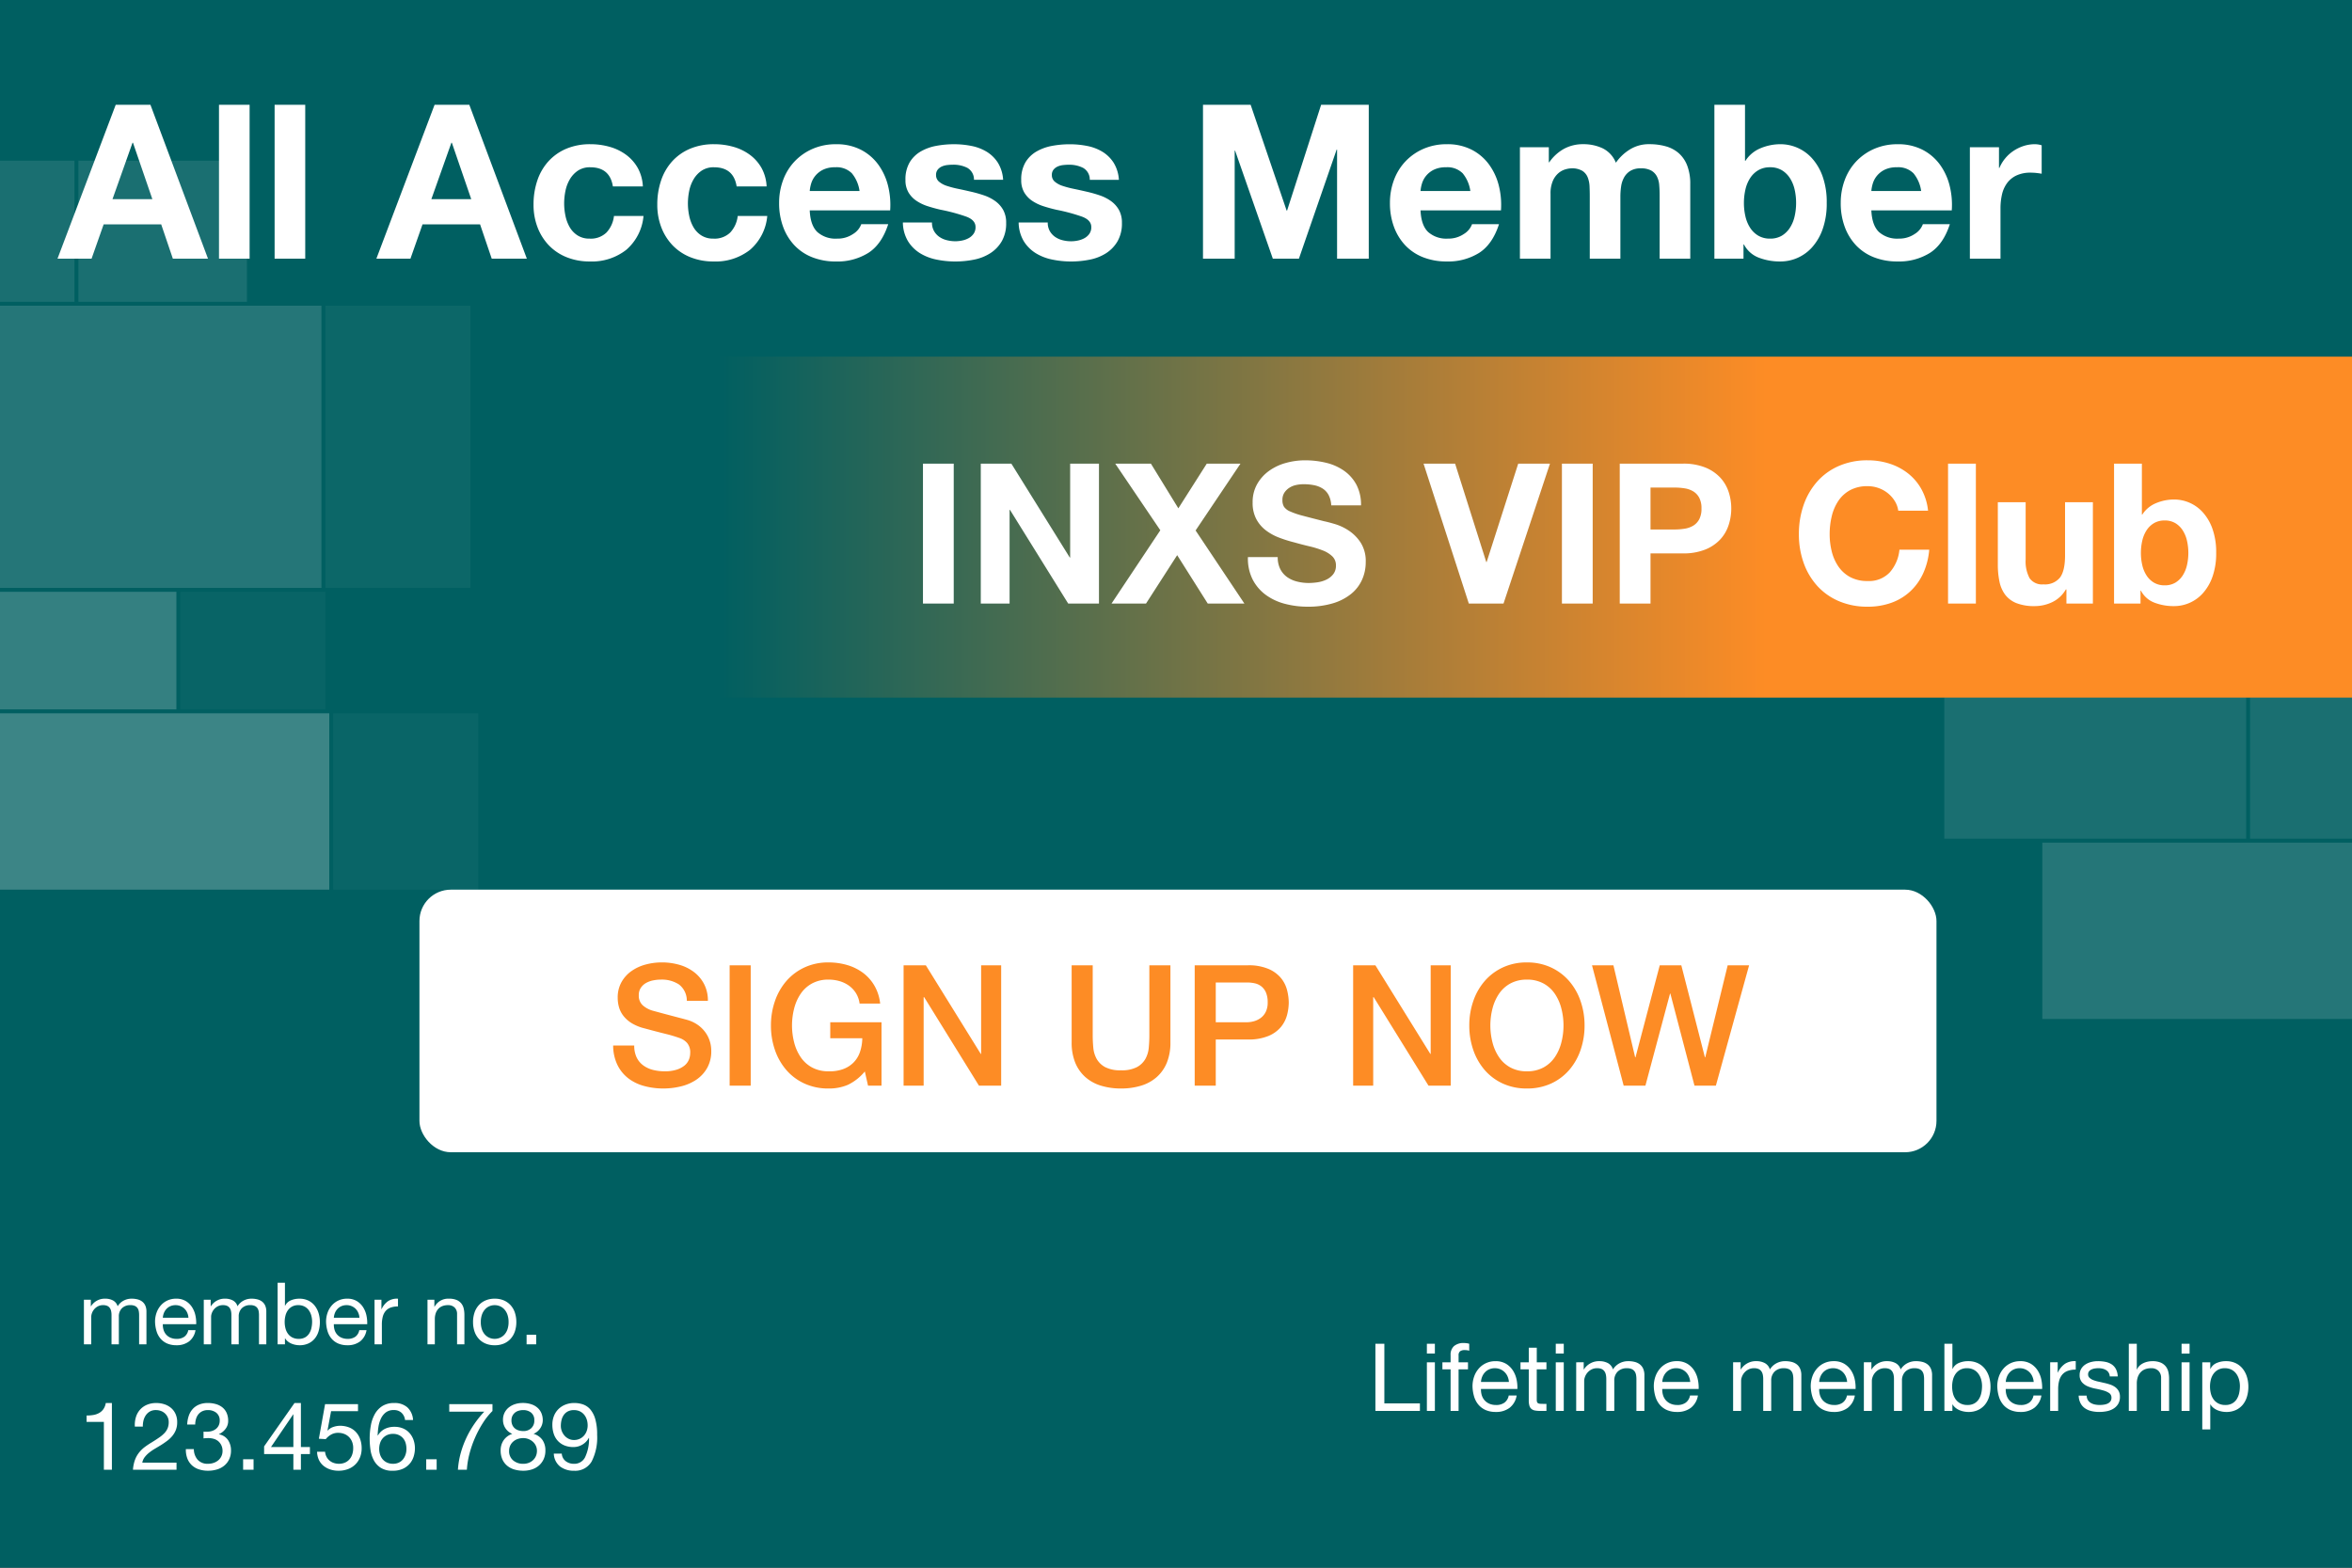 <svg xmlns="http://www.w3.org/2000/svg" xmlns:xlink="http://www.w3.org/1999/xlink" width="600" height="400" viewBox="0 0 600 400"><rect x="0" y="0" width="600" height="400" fill="#333333" stroke="none"/><defs><linearGradient id="a" x1="0.598" y1="0.5" x2="0.088" y2="0.5" gradientUnits="objectBoundingBox"><stop offset="0" stop-color="#fd8c25"></stop><stop offset="1" stop-color="#005f61"></stop></linearGradient><clipPath id="c"><rect width="600" height="400"></rect></clipPath></defs><g id="b" clip-path="url(#c)"><rect width="600" height="400" fill="#005f61"></rect><path d="M13.695-15.18,18.81-29.59h.11l4.95,14.41Zm.825-24.09L-.33,0H8.36l3.08-8.745H26.125L29.095,0H38.06L23.375-39.27Zm26.345,0V0h7.81V-39.27Zm14.19,0V0h7.81V-39.27ZM95.04-15.18l5.115-14.41h.11l4.95,14.41Zm.825-24.09L81.015,0h8.69l3.08-8.745H107.47L110.44,0H119.4L104.72-39.27ZM141.35-18.425h7.645a10.7,10.7,0,0,0-1.32-4.757,10.745,10.745,0,0,0-3-3.355,12.992,12.992,0,0,0-4.18-2.008,17.827,17.827,0,0,0-4.868-.66,15.509,15.509,0,0,0-6.16,1.155,12.964,12.964,0,0,0-4.565,3.217,13.8,13.8,0,0,0-2.833,4.9,18.943,18.943,0,0,0-.963,6.133,15.925,15.925,0,0,0,1.045,5.857,13.651,13.651,0,0,0,2.915,4.593,12.988,12.988,0,0,0,4.537,3A15.563,15.563,0,0,0,135.465.715a14.2,14.2,0,0,0,9.295-2.97,12.885,12.885,0,0,0,4.4-8.635h-7.535a7.415,7.415,0,0,1-1.9,4.208,5.722,5.722,0,0,1-4.317,1.567,5.517,5.517,0,0,1-3.08-.825,6.162,6.162,0,0,1-2.008-2.117,9.7,9.7,0,0,1-1.072-2.887,15.447,15.447,0,0,1-.33-3.135,16.11,16.11,0,0,1,.33-3.217,9.5,9.5,0,0,1,1.128-2.97,6.775,6.775,0,0,1,2.063-2.2,5.485,5.485,0,0,1,3.135-.853Q140.58-23.32,141.35-18.425Zm31.57,0h7.645a10.7,10.7,0,0,0-1.32-4.757,10.745,10.745,0,0,0-3-3.355,12.992,12.992,0,0,0-4.18-2.008,17.828,17.828,0,0,0-4.868-.66,15.51,15.51,0,0,0-6.16,1.155,12.964,12.964,0,0,0-4.565,3.217,13.8,13.8,0,0,0-2.832,4.9,18.943,18.943,0,0,0-.963,6.133,15.925,15.925,0,0,0,1.045,5.857,13.651,13.651,0,0,0,2.915,4.593,12.988,12.988,0,0,0,4.537,3A15.563,15.563,0,0,0,167.035.715a14.2,14.2,0,0,0,9.295-2.97,12.885,12.885,0,0,0,4.4-8.635h-7.535a7.415,7.415,0,0,1-1.9,4.208,5.722,5.722,0,0,1-4.318,1.567,5.517,5.517,0,0,1-3.08-.825,6.162,6.162,0,0,1-2.007-2.117,9.7,9.7,0,0,1-1.073-2.887,15.447,15.447,0,0,1-.33-3.135,16.11,16.11,0,0,1,.33-3.217,9.5,9.5,0,0,1,1.128-2.97,6.775,6.775,0,0,1,2.063-2.2,5.485,5.485,0,0,1,3.135-.853Q172.15-23.32,172.92-18.425Zm31.35,1.155H191.565a8.965,8.965,0,0,1,.357-1.87,5.742,5.742,0,0,1,1.045-1.98,5.916,5.916,0,0,1,1.98-1.567,6.794,6.794,0,0,1,3.107-.632,5.485,5.485,0,0,1,4.262,1.54A9.027,9.027,0,0,1,204.27-17.27Zm-12.705,4.95H212.08a20.074,20.074,0,0,0-.55-6.325,15.481,15.481,0,0,0-2.5-5.39A12.623,12.623,0,0,0,204.6-27.8a13.521,13.521,0,0,0-6.325-1.4,14.727,14.727,0,0,0-5.913,1.155,13.979,13.979,0,0,0-4.592,3.163,13.939,13.939,0,0,0-2.97,4.757,16.584,16.584,0,0,0-1.045,5.94,17.313,17.313,0,0,0,1.018,6.05,13.739,13.739,0,0,0,2.887,4.73,12.579,12.579,0,0,0,4.565,3.052,16.241,16.241,0,0,0,6.05,1.073,14.894,14.894,0,0,0,8.25-2.2q3.41-2.2,5.06-7.315H204.71a4.905,4.905,0,0,1-2.09,2.5,6.963,6.963,0,0,1-4.07,1.182,6.982,6.982,0,0,1-5.06-1.7Q191.73-8.525,191.565-12.32ZM222.75-9.24h-7.425a9.561,9.561,0,0,0,1.292,4.757,9.437,9.437,0,0,0,3.025,3.053A12.775,12.775,0,0,0,223.85.22a23.563,23.563,0,0,0,4.84.5,24.2,24.2,0,0,0,4.757-.468A12.061,12.061,0,0,0,237.6-1.375a9.022,9.022,0,0,0,2.943-3.052,9.067,9.067,0,0,0,1.128-4.7,6.618,6.618,0,0,0-.77-3.328,7.048,7.048,0,0,0-2.035-2.255,10.946,10.946,0,0,0-2.887-1.457,32.992,32.992,0,0,0-3.327-.935Q231-17.49,229.4-17.82a25.1,25.1,0,0,1-2.833-.743,5.936,5.936,0,0,1-2.007-1.073,2.142,2.142,0,0,1-.77-1.7,2.107,2.107,0,0,1,.44-1.4,2.888,2.888,0,0,1,1.072-.8,4.774,4.774,0,0,1,1.4-.358,13.482,13.482,0,0,1,1.43-.082,7.794,7.794,0,0,1,3.63.8,3.417,3.417,0,0,1,1.705,3.052H240.9a9.33,9.33,0,0,0-1.348-4.372,8.9,8.9,0,0,0-2.832-2.778,11.857,11.857,0,0,0-3.878-1.485,22.528,22.528,0,0,0-4.482-.44,24.422,24.422,0,0,0-4.51.413,12.418,12.418,0,0,0-3.96,1.43,7.906,7.906,0,0,0-2.833,2.778,8.555,8.555,0,0,0-1.072,4.51,6.078,6.078,0,0,0,.77,3.163,6.686,6.686,0,0,0,2.035,2.145,11.371,11.371,0,0,0,2.887,1.375q1.622.523,3.327.908a46.679,46.679,0,0,1,6.518,1.76q2.338.88,2.338,2.64a2.89,2.89,0,0,1-.5,1.733,3.751,3.751,0,0,1-1.237,1.1,5.894,5.894,0,0,1-1.65.605,8.354,8.354,0,0,1-1.732.193,8.933,8.933,0,0,1-2.227-.275,5.777,5.777,0,0,1-1.9-.852,4.565,4.565,0,0,1-1.348-1.485A4.283,4.283,0,0,1,222.75-9.24Zm29.535,0H244.86a9.561,9.561,0,0,0,1.292,4.757,9.437,9.437,0,0,0,3.025,3.053A12.775,12.775,0,0,0,253.385.22a23.563,23.563,0,0,0,4.84.5,24.2,24.2,0,0,0,4.758-.468,12.062,12.062,0,0,0,4.152-1.622,9.023,9.023,0,0,0,2.943-3.052,9.067,9.067,0,0,0,1.127-4.7,6.618,6.618,0,0,0-.77-3.328,7.048,7.048,0,0,0-2.035-2.255,10.946,10.946,0,0,0-2.887-1.457,32.991,32.991,0,0,0-3.328-.935q-1.65-.385-3.245-.715a25.1,25.1,0,0,1-2.832-.743,5.936,5.936,0,0,1-2.008-1.073,2.142,2.142,0,0,1-.77-1.7,2.107,2.107,0,0,1,.44-1.4,2.888,2.888,0,0,1,1.072-.8,4.774,4.774,0,0,1,1.4-.358,13.482,13.482,0,0,1,1.43-.082,7.794,7.794,0,0,1,3.63.8,3.417,3.417,0,0,1,1.705,3.052h7.425a9.329,9.329,0,0,0-1.348-4.372,8.9,8.9,0,0,0-2.832-2.778,11.857,11.857,0,0,0-3.878-1.485,22.528,22.528,0,0,0-4.483-.44,24.422,24.422,0,0,0-4.51.413,12.418,12.418,0,0,0-3.96,1.43,7.906,7.906,0,0,0-2.833,2.778,8.555,8.555,0,0,0-1.072,4.51,6.078,6.078,0,0,0,.77,3.163,6.686,6.686,0,0,0,2.035,2.145,11.371,11.371,0,0,0,2.887,1.375q1.622.523,3.327.908a46.678,46.678,0,0,1,6.518,1.76q2.337.88,2.337,2.64a2.89,2.89,0,0,1-.495,1.733,3.751,3.751,0,0,1-1.237,1.1,5.894,5.894,0,0,1-1.65.605,8.354,8.354,0,0,1-1.733.193,8.933,8.933,0,0,1-2.228-.275,5.777,5.777,0,0,1-1.9-.852,4.565,4.565,0,0,1-1.348-1.485A4.283,4.283,0,0,1,252.285-9.24Zm39.6-30.03V0h8.085V-27.555h.11L309.7,0h6.655l9.625-27.83h.11V0h8.085V-39.27H322.025l-8.69,27.005h-.11L304.04-39.27Zm68.2,22H347.38a8.962,8.962,0,0,1,.358-1.87,5.742,5.742,0,0,1,1.045-1.98,5.916,5.916,0,0,1,1.98-1.567,6.794,6.794,0,0,1,3.107-.632,5.485,5.485,0,0,1,4.263,1.54A9.027,9.027,0,0,1,360.085-17.27ZM347.38-12.32H367.9a20.075,20.075,0,0,0-.55-6.325,15.482,15.482,0,0,0-2.5-5.39,12.623,12.623,0,0,0-4.427-3.768,13.521,13.521,0,0,0-6.325-1.4,14.727,14.727,0,0,0-5.913,1.155,13.979,13.979,0,0,0-4.592,3.163,13.939,13.939,0,0,0-2.97,4.757,16.584,16.584,0,0,0-1.045,5.94,17.314,17.314,0,0,0,1.017,6.05,13.739,13.739,0,0,0,2.888,4.73A12.58,12.58,0,0,0,348.04-.358,16.24,16.24,0,0,0,354.09.715a14.9,14.9,0,0,0,8.25-2.2q3.41-2.2,5.06-7.315h-6.875a4.905,4.905,0,0,1-2.09,2.5,6.962,6.962,0,0,1-4.07,1.182,6.982,6.982,0,0,1-5.06-1.7Q347.545-8.525,347.38-12.32Zm25.355-16.115V0h7.81V-16.5a8.037,8.037,0,0,1,.605-3.382,5.461,5.461,0,0,1,1.457-1.98,4.837,4.837,0,0,1,1.76-.935,5.853,5.853,0,0,1,1.457-.247,5.187,5.187,0,0,1,2.832.632,3.51,3.51,0,0,1,1.375,1.677,7.024,7.024,0,0,1,.467,2.283q.055,1.237.055,2.5V0h7.81V-15.84a17.711,17.711,0,0,1,.193-2.613,6.607,6.607,0,0,1,.77-2.31,4.582,4.582,0,0,1,1.6-1.65,5,5,0,0,1,2.668-.632,5.271,5.271,0,0,1,2.612.55,3.663,3.663,0,0,1,1.457,1.485,5.719,5.719,0,0,1,.605,2.2q.11,1.265.11,2.7V0h7.81V-19.03a12.825,12.825,0,0,0-.77-4.7A8.063,8.063,0,0,0,413.27-26.9a8.415,8.415,0,0,0-3.3-1.76,15.165,15.165,0,0,0-4.18-.55,9.139,9.139,0,0,0-5.142,1.43,12.1,12.1,0,0,0-3.437,3.3,6.916,6.916,0,0,0-3.383-3.685,11.446,11.446,0,0,0-4.922-1.045A10.056,10.056,0,0,0,383.928-28a11.122,11.122,0,0,0-3.712,3.41h-.11v-3.85ZM443.19-14.19a14.957,14.957,0,0,1-.385,3.41,9.051,9.051,0,0,1-1.21,2.915,6.338,6.338,0,0,1-2.062,2.008,5.724,5.724,0,0,1-3,.742,5.761,5.761,0,0,1-2.97-.742,6.245,6.245,0,0,1-2.09-2.008,9.051,9.051,0,0,1-1.21-2.915,14.957,14.957,0,0,1-.385-3.41,15.2,15.2,0,0,1,.385-3.465,9.051,9.051,0,0,1,1.21-2.915,6.245,6.245,0,0,1,2.09-2.007,5.76,5.76,0,0,1,2.97-.743,5.724,5.724,0,0,1,3,.743A6.338,6.338,0,0,1,441.6-20.57a9.051,9.051,0,0,1,1.21,2.915A15.2,15.2,0,0,1,443.19-14.19ZM422.345-39.27V0h7.425V-3.63h.11a7.12,7.12,0,0,0,3.74,3.355,15,15,0,0,0,5.61.99,10.825,10.825,0,0,0,4.235-.88,10.843,10.843,0,0,0,3.768-2.7,13.78,13.78,0,0,0,2.722-4.648A19.483,19.483,0,0,0,451-14.245a19.483,19.483,0,0,0-1.045-6.738,13.78,13.78,0,0,0-2.722-4.647,10.843,10.843,0,0,0-3.768-2.695,10.825,10.825,0,0,0-4.235-.88,13.127,13.127,0,0,0-5.088,1.018,8.333,8.333,0,0,0-3.877,3.218h-.11v-14.3Zm52.745,22H462.385a8.962,8.962,0,0,1,.358-1.87,5.742,5.742,0,0,1,1.045-1.98,5.916,5.916,0,0,1,1.98-1.567,6.794,6.794,0,0,1,3.107-.632,5.485,5.485,0,0,1,4.263,1.54A9.027,9.027,0,0,1,475.09-17.27Zm-12.705,4.95H482.9a20.075,20.075,0,0,0-.55-6.325,15.482,15.482,0,0,0-2.5-5.39A12.623,12.623,0,0,0,475.42-27.8a13.521,13.521,0,0,0-6.325-1.4,14.727,14.727,0,0,0-5.913,1.155,13.979,13.979,0,0,0-4.592,3.163,13.939,13.939,0,0,0-2.97,4.757,16.584,16.584,0,0,0-1.045,5.94,17.314,17.314,0,0,0,1.017,6.05,13.739,13.739,0,0,0,2.888,4.73,12.58,12.58,0,0,0,4.565,3.052A16.24,16.24,0,0,0,469.1.715a14.9,14.9,0,0,0,8.25-2.2q3.41-2.2,5.06-7.315H475.53a4.905,4.905,0,0,1-2.09,2.5,6.962,6.962,0,0,1-4.07,1.182,6.982,6.982,0,0,1-5.06-1.7Q462.55-8.525,462.385-12.32ZM487.52-28.435V0h7.81V-12.815a15.716,15.716,0,0,1,.385-3.575,7.828,7.828,0,0,1,1.292-2.887A6.287,6.287,0,0,1,499.4-21.23a8.321,8.321,0,0,1,3.63-.715,13.948,13.948,0,0,1,1.485.082q.77.083,1.32.193v-7.26a6.091,6.091,0,0,0-1.705-.275,9.326,9.326,0,0,0-2.86.44,10.481,10.481,0,0,0-2.585,1.237A9.729,9.729,0,0,0,496.54-25.6a9.605,9.605,0,0,0-1.485,2.447h-.11v-5.28Z" transform="translate(15 66)" fill="#fff"></path><rect width="522" height="87" transform="translate(138 91)" fill="url(#a)"></rect><path d="M3.45-35.7V0H11.3V-35.7Zm14.75,0V0h7.35V-23.9h.1L40.5,0h7.85V-35.7H41v23.95h-.1L26-35.7ZM64-18.7,51.55,0h8.8L68.3-12.35,76.1,0h9.35L73-18.65,84.45-35.7h-8.6L68.6-24.3l-7-11.4H52.5Zm29.95,6.85h-7.6a11.791,11.791,0,0,0,1.2,5.7A11.238,11.238,0,0,0,90.925-2.2a14.4,14.4,0,0,0,4.9,2.275A22.555,22.555,0,0,0,101.55.8a21.982,21.982,0,0,0,6.425-.85,13.587,13.587,0,0,0,4.65-2.375A9.885,9.885,0,0,0,115.45-6.05a10.909,10.909,0,0,0,.95-4.55,8.752,8.752,0,0,0-1.275-4.925A10.65,10.65,0,0,0,112.1-18.6a13.3,13.3,0,0,0-3.525-1.675Q106.8-20.8,105.8-21q-3.35-.85-5.425-1.4a20.123,20.123,0,0,1-3.25-1.1,3.57,3.57,0,0,1-1.575-1.2,3.209,3.209,0,0,1-.4-1.7,3.357,3.357,0,0,1,.5-1.9,4.342,4.342,0,0,1,1.275-1.25,5.082,5.082,0,0,1,1.725-.7,9.2,9.2,0,0,1,1.9-.2,13.389,13.389,0,0,1,2.675.25,6.447,6.447,0,0,1,2.175.85,4.417,4.417,0,0,1,1.525,1.65,6.312,6.312,0,0,1,.675,2.65h7.6a10.964,10.964,0,0,0-1.175-5.275A10.244,10.244,0,0,0,110.85-33.9a13.406,13.406,0,0,0-4.575-2.025,22.712,22.712,0,0,0-5.375-.625,18.292,18.292,0,0,0-4.8.65,13.4,13.4,0,0,0-4.3,2,10.647,10.647,0,0,0-3.075,3.375A9.348,9.348,0,0,0,87.55-25.75a8.729,8.729,0,0,0,.925,4.175A8.83,8.83,0,0,0,90.9-18.7a13.4,13.4,0,0,0,3.4,1.875A34.186,34.186,0,0,0,98.2-15.6q1.95.55,3.85,1a24.2,24.2,0,0,1,3.4,1.05,7.336,7.336,0,0,1,2.425,1.5A3.132,3.132,0,0,1,108.8-9.7a3.45,3.45,0,0,1-.7,2.225A4.909,4.909,0,0,1,106.35-6.1a7.829,7.829,0,0,1-2.25.675,15.638,15.638,0,0,1-2.25.175,11.933,11.933,0,0,1-3-.375,7.467,7.467,0,0,1-2.525-1.15A5.68,5.68,0,0,1,94.6-8.8,6.548,6.548,0,0,1,93.95-11.85ZM151.55,0,163.4-35.7h-8.1l-8.05,25.1h-.1L139.2-35.7h-8.05L142.7,0Zm14.9-35.7V0h7.85V-35.7Zm22.6,16.8V-29.6h6.1a16.44,16.44,0,0,1,2.6.2,6.05,6.05,0,0,1,2.2.775A4.222,4.222,0,0,1,201.475-27a5.712,5.712,0,0,1,.575,2.75,5.712,5.712,0,0,1-.575,2.75,4.222,4.222,0,0,1-1.525,1.625,6.05,6.05,0,0,1-2.2.775,16.44,16.44,0,0,1-2.6.2ZM181.2-35.7V0h7.85V-12.8h8.25a14.869,14.869,0,0,0,5.7-.975,10.664,10.664,0,0,0,3.825-2.575,9.859,9.859,0,0,0,2.15-3.675,13.577,13.577,0,0,0,.675-4.225,13.5,13.5,0,0,0-.675-4.25,9.892,9.892,0,0,0-2.15-3.65A10.664,10.664,0,0,0,203-34.725a14.869,14.869,0,0,0-5.7-.975Zm71.05,12h7.6a14.389,14.389,0,0,0-1.7-5.5,13.375,13.375,0,0,0-3.425-4.025,15.092,15.092,0,0,0-4.7-2.475,17.988,17.988,0,0,0-5.575-.85,18.032,18.032,0,0,0-7.375,1.45,15.774,15.774,0,0,0-5.525,4,17.836,17.836,0,0,0-3.45,5.975,22.307,22.307,0,0,0-1.2,7.425,21.562,21.562,0,0,0,1.2,7.275,17.375,17.375,0,0,0,3.45,5.875,15.8,15.8,0,0,0,5.525,3.925A18.306,18.306,0,0,0,244.45.8a17.586,17.586,0,0,0,6.05-1,14.027,14.027,0,0,0,4.8-2.9,14.49,14.49,0,0,0,3.3-4.6,18.148,18.148,0,0,0,1.55-6.05h-7.6a10.174,10.174,0,0,1-2.475,5.8,7.264,7.264,0,0,1-5.625,2.2,9.164,9.164,0,0,1-4.5-1.025,8.585,8.585,0,0,1-3-2.725,11.824,11.824,0,0,1-1.675-3.825,18.174,18.174,0,0,1-.525-4.375,19.536,19.536,0,0,1,.525-4.55,12.05,12.05,0,0,1,1.675-3.925,8.5,8.5,0,0,1,3-2.75,9.164,9.164,0,0,1,4.5-1.025,8.161,8.161,0,0,1,2.775.475A8.071,8.071,0,0,1,249.6-28.15a7.891,7.891,0,0,1,1.75,1.975A6.41,6.41,0,0,1,252.25-23.7Zm12.7-12V0h7.1V-35.7ZM301.9,0V-25.85h-7.1V-12.3q0,3.95-1.3,5.675A4.919,4.919,0,0,1,289.3-4.9a3.873,3.873,0,0,1-3.55-1.575,9.059,9.059,0,0,1-1-4.775v-14.6h-7.1v15.9a20.835,20.835,0,0,0,.425,4.375,8.32,8.32,0,0,0,1.475,3.35A6.747,6.747,0,0,0,282.425-.1,12.419,12.419,0,0,0,287.1.65a10.33,10.33,0,0,0,4.4-1A7.987,7.987,0,0,0,295-3.6h.15V0Zm24.35-12.9a13.6,13.6,0,0,1-.35,3.1,8.229,8.229,0,0,1-1.1,2.65,5.761,5.761,0,0,1-1.875,1.825,5.2,5.2,0,0,1-2.725.675,5.237,5.237,0,0,1-2.7-.675,5.678,5.678,0,0,1-1.9-1.825,8.229,8.229,0,0,1-1.1-2.65,13.6,13.6,0,0,1-.35-3.1,13.823,13.823,0,0,1,.35-3.15,8.229,8.229,0,0,1,1.1-2.65,5.677,5.677,0,0,1,1.9-1.825,5.237,5.237,0,0,1,2.7-.675,5.2,5.2,0,0,1,2.725.675A5.761,5.761,0,0,1,324.8-18.7a8.229,8.229,0,0,1,1.1,2.65A13.823,13.823,0,0,1,326.25-12.9ZM307.3-35.7V0h6.75V-3.3h.1a6.473,6.473,0,0,0,3.4,3.05,13.638,13.638,0,0,0,5.1.9,9.841,9.841,0,0,0,3.85-.8,9.858,9.858,0,0,0,3.425-2.45A12.528,12.528,0,0,0,332.4-6.825a17.712,17.712,0,0,0,.95-6.125,17.712,17.712,0,0,0-.95-6.125,12.528,12.528,0,0,0-2.475-4.225,9.858,9.858,0,0,0-3.425-2.45,9.841,9.841,0,0,0-3.85-.8,11.934,11.934,0,0,0-4.625.925A7.576,7.576,0,0,0,314.5-22.7h-.1v-13Z" transform="translate(232 154)" fill="#fff"></path><g transform="translate(-35 11)"><path d="M1.408-11.374V0h1.87V-7.084a2.715,2.715,0,0,1,.165-.825,3.176,3.176,0,0,1,.528-.957,3.166,3.166,0,0,1,.946-.792,2.792,2.792,0,0,1,1.4-.33A2.515,2.515,0,0,1,7.359-9.8a1.593,1.593,0,0,1,.649.528,2.147,2.147,0,0,1,.341.8,4.833,4.833,0,0,1,.1,1.012V0h1.87V-7.084A2.854,2.854,0,0,1,11.11-9.2a2.943,2.943,0,0,1,2.178-.792,2.667,2.667,0,0,1,1.111.2,1.647,1.647,0,0,1,.671.539,2.022,2.022,0,0,1,.33.8,5.29,5.29,0,0,1,.088.99V0h1.87V-8.338a3.738,3.738,0,0,0-.275-1.507,2.643,2.643,0,0,0-.77-1.023,3.217,3.217,0,0,0-1.188-.583,5.954,5.954,0,0,0-1.551-.187,4.252,4.252,0,0,0-2.057.506A3.971,3.971,0,0,0,10.01-9.7,2.465,2.465,0,0,0,8.8-11.2a4.133,4.133,0,0,0-1.914-.44A4.136,4.136,0,0,0,3.212-9.7H3.168v-1.672Zm26.664,4.6H21.538a3.9,3.9,0,0,1,.286-1.243,3.315,3.315,0,0,1,.66-1.023,3.023,3.023,0,0,1,1-.693,3.256,3.256,0,0,1,1.309-.253,3.2,3.2,0,0,1,1.287.253,3.238,3.238,0,0,1,1.012.682,3.205,3.205,0,0,1,.682,1.023A3.826,3.826,0,0,1,28.072-6.776Zm1.8,3.168H28.028a2.659,2.659,0,0,1-1,1.672,3.237,3.237,0,0,1-1.947.55,3.874,3.874,0,0,1-1.606-.308,3.148,3.148,0,0,1-1.122-.825,3.214,3.214,0,0,1-.638-1.188,4.515,4.515,0,0,1-.176-1.419h8.514A9.055,9.055,0,0,0,29.865-7.3a6.3,6.3,0,0,0-.836-2.112,4.981,4.981,0,0,0-1.606-1.6,4.666,4.666,0,0,0-2.519-.627,5.172,5.172,0,0,0-2.145.44,5.041,5.041,0,0,0-1.694,1.232A5.679,5.679,0,0,0,19.954-8.1a6.844,6.844,0,0,0-.4,2.376,9.117,9.117,0,0,0,.385,2.4A5.234,5.234,0,0,0,20.966-1.43,4.662,4.662,0,0,0,22.649-.2a5.842,5.842,0,0,0,2.365.44,5.163,5.163,0,0,0,3.212-.968A4.545,4.545,0,0,0,29.876-3.608Zm2.112-7.766V0h1.87V-7.084a2.715,2.715,0,0,1,.165-.825,3.176,3.176,0,0,1,.528-.957,3.166,3.166,0,0,1,.946-.792,2.792,2.792,0,0,1,1.4-.33,2.515,2.515,0,0,1,1.045.187,1.593,1.593,0,0,1,.649.528,2.147,2.147,0,0,1,.341.8,4.834,4.834,0,0,1,.1,1.012V0H40.9V-7.084A2.854,2.854,0,0,1,41.69-9.2a2.943,2.943,0,0,1,2.178-.792,2.667,2.667,0,0,1,1.111.2,1.647,1.647,0,0,1,.671.539,2.022,2.022,0,0,1,.33.8,5.29,5.29,0,0,1,.088.99V0h1.87V-8.338a3.738,3.738,0,0,0-.275-1.507,2.643,2.643,0,0,0-.77-1.023,3.217,3.217,0,0,0-1.188-.583,5.954,5.954,0,0,0-1.551-.187,4.252,4.252,0,0,0-2.057.506A3.971,3.971,0,0,0,40.59-9.7a2.465,2.465,0,0,0-1.21-1.5,4.133,4.133,0,0,0-1.914-.44A4.136,4.136,0,0,0,33.792-9.7h-.044v-1.672ZM50.82-15.708V0h1.87V-1.518h.044a3.012,3.012,0,0,0,.759.847,4,4,0,0,0,.957.539,5.194,5.194,0,0,0,1.023.286,5.621,5.621,0,0,0,.935.088A5.282,5.282,0,0,0,58.685-.22a4.563,4.563,0,0,0,1.628-1.265,5.387,5.387,0,0,0,.968-1.881A8.024,8.024,0,0,0,61.6-5.654a7.775,7.775,0,0,0-.33-2.288,5.781,5.781,0,0,0-.979-1.9,4.676,4.676,0,0,0-1.628-1.309,5.13,5.13,0,0,0-2.3-.484,5.42,5.42,0,0,0-2.178.429,2.8,2.8,0,0,0-1.452,1.375H52.69v-5.874Zm8.8,9.922a7.482,7.482,0,0,1-.176,1.628,4.307,4.307,0,0,1-.572,1.408,3.006,3.006,0,0,1-1.045.99,3.2,3.2,0,0,1-1.617.374,3.471,3.471,0,0,1-1.65-.363,3.2,3.2,0,0,1-1.111-.957,4,4,0,0,1-.627-1.375,6.555,6.555,0,0,1-.2-1.617,6.6,6.6,0,0,1,.187-1.562,4.094,4.094,0,0,1,.6-1.375,3.219,3.219,0,0,1,1.078-.979A3.211,3.211,0,0,1,56.1-9.988a3.34,3.34,0,0,1,1.573.352,3.126,3.126,0,0,1,1.1.946,4.186,4.186,0,0,1,.638,1.353A5.816,5.816,0,0,1,59.62-5.786ZM71.7-6.776H65.164a3.9,3.9,0,0,1,.286-1.243,3.316,3.316,0,0,1,.66-1.023,3.023,3.023,0,0,1,1-.693,3.256,3.256,0,0,1,1.309-.253,3.2,3.2,0,0,1,1.287.253,3.238,3.238,0,0,1,1.012.682A3.205,3.205,0,0,1,71.4-8.03,3.826,3.826,0,0,1,71.7-6.776Zm1.8,3.168H71.654a2.659,2.659,0,0,1-1,1.672,3.237,3.237,0,0,1-1.947.55A3.874,3.874,0,0,1,67.1-1.694a3.148,3.148,0,0,1-1.122-.825,3.214,3.214,0,0,1-.638-1.188,4.515,4.515,0,0,1-.176-1.419h8.514A9.055,9.055,0,0,0,73.491-7.3a6.3,6.3,0,0,0-.836-2.112,4.981,4.981,0,0,0-1.606-1.6,4.666,4.666,0,0,0-2.519-.627,5.172,5.172,0,0,0-2.145.44,5.041,5.041,0,0,0-1.694,1.232A5.678,5.678,0,0,0,63.58-8.1a6.844,6.844,0,0,0-.4,2.376,9.117,9.117,0,0,0,.385,2.4A5.234,5.234,0,0,0,64.592-1.43,4.662,4.662,0,0,0,66.275-.2a5.842,5.842,0,0,0,2.365.44,5.163,5.163,0,0,0,3.212-.968A4.545,4.545,0,0,0,73.5-3.608Zm2.046-7.766V0h1.87V-5.06a7.776,7.776,0,0,1,.22-1.947,3.732,3.732,0,0,1,.7-1.441,3.017,3.017,0,0,1,1.276-.9,5.289,5.289,0,0,1,1.914-.308v-1.98a4.2,4.2,0,0,0-2.508.616,5.066,5.066,0,0,0-1.672,2.046h-.044v-2.4Zm13.508,0V0h1.87V-6.424a4.607,4.607,0,0,1,.209-1.419,3.223,3.223,0,0,1,.627-1.133,2.784,2.784,0,0,1,1.045-.748,3.811,3.811,0,0,1,1.485-.264,2.289,2.289,0,0,1,1.694.616A2.259,2.259,0,0,1,96.6-7.7V0h1.87V-7.48a7.039,7.039,0,0,0-.187-1.683,3.187,3.187,0,0,0-.649-1.309,3.074,3.074,0,0,0-1.21-.858,4.936,4.936,0,0,0-1.87-.308,3.937,3.937,0,0,0-3.7,2.068h-.044v-1.8Zm13.6,5.7a5.659,5.659,0,0,1,.275-1.837,3.964,3.964,0,0,1,.759-1.353,3.232,3.232,0,0,1,1.133-.836,3.372,3.372,0,0,1,1.375-.286,3.372,3.372,0,0,1,1.375.286,3.232,3.232,0,0,1,1.133.836,3.964,3.964,0,0,1,.759,1.353,5.659,5.659,0,0,1,.275,1.837,5.659,5.659,0,0,1-.275,1.837A3.843,3.843,0,0,1,108.7-2.5a3.294,3.294,0,0,1-1.133.825,3.372,3.372,0,0,1-1.375.286,3.372,3.372,0,0,1-1.375-.286,3.294,3.294,0,0,1-1.133-.825,3.843,3.843,0,0,1-.759-1.342A5.659,5.659,0,0,1,102.652-5.676Zm-1.98,0a7.472,7.472,0,0,0,.352,2.332,5.323,5.323,0,0,0,1.056,1.881,4.858,4.858,0,0,0,1.738,1.254,5.894,5.894,0,0,0,2.376.451,5.874,5.874,0,0,0,2.387-.451,4.881,4.881,0,0,0,1.727-1.254,5.323,5.323,0,0,0,1.056-1.881,7.472,7.472,0,0,0,.352-2.332,7.575,7.575,0,0,0-.352-2.343,5.309,5.309,0,0,0-1.056-1.892,5,5,0,0,0-1.727-1.265,5.752,5.752,0,0,0-2.387-.462,5.771,5.771,0,0,0-2.376.462,4.974,4.974,0,0,0-1.738,1.265,5.309,5.309,0,0,0-1.056,1.892A7.575,7.575,0,0,0,100.672-5.676Zm13.662,3.234V0h2.442V-2.442Z" transform="translate(55 332)" fill="#fff"></path><path d="M8.544,0V-17.016H6.984a3.741,3.741,0,0,1-.624,1.584,3.366,3.366,0,0,1-1.116.984,4.587,4.587,0,0,1-1.476.492,10.506,10.506,0,0,1-1.68.132v1.632H6.5V0ZM14.4-10.992h2.04a5.773,5.773,0,0,1,.156-1.524,4.059,4.059,0,0,1,.588-1.356,3.2,3.2,0,0,1,1.044-.972,2.967,2.967,0,0,1,1.524-.372A3.727,3.727,0,0,1,21.024-15a3.051,3.051,0,0,1,1.044.624,3.076,3.076,0,0,1,.708.972,2.936,2.936,0,0,1,.264,1.26,4.084,4.084,0,0,1-.276,1.56,4.1,4.1,0,0,1-.816,1.248A8.4,8.4,0,0,1,20.592-8.2q-.816.564-1.9,1.236-.888.528-1.7,1.128A8.037,8.037,0,0,0,15.528-4.44,6.9,6.9,0,0,0,14.46-2.58,9.036,9.036,0,0,0,13.92,0H25.032V-1.8H16.3a3.225,3.225,0,0,1,.612-1.4,6.6,6.6,0,0,1,1.128-1.14,12.5,12.5,0,0,1,1.452-1q.792-.468,1.584-.948.792-.5,1.536-1.056a7.768,7.768,0,0,0,1.32-1.236,5.677,5.677,0,0,0,.924-1.548A5.3,5.3,0,0,0,25.2-12.12a5,5,0,0,0-.42-2.112,4.364,4.364,0,0,0-1.14-1.524,5.043,5.043,0,0,0-1.692-.936,6.523,6.523,0,0,0-2.076-.324,6,6,0,0,0-2.4.456,4.9,4.9,0,0,0-1.764,1.26,5.086,5.086,0,0,0-1.044,1.908A6.881,6.881,0,0,0,14.4-10.992ZM31.92-9.72v1.728a9.879,9.879,0,0,1,1.224-.072,4.813,4.813,0,0,1,1.428.2,3.094,3.094,0,0,1,1.14.624A3.113,3.113,0,0,1,36.48-6.2a3.261,3.261,0,0,1,.288,1.4,3.094,3.094,0,0,1-.3,1.38,3.1,3.1,0,0,1-.8,1.032,3.646,3.646,0,0,1-1.176.648,4.377,4.377,0,0,1-1.416.228,3.347,3.347,0,0,1-2.664-1.044,4.147,4.147,0,0,1-.96-2.7h-2.04A6.21,6.21,0,0,0,27.78-2.9a4.674,4.674,0,0,0,1.14,1.74A4.832,4.832,0,0,0,30.72-.1a7.257,7.257,0,0,0,2.352.36A7.772,7.772,0,0,0,35.34-.06a5.356,5.356,0,0,0,1.86-.972,4.688,4.688,0,0,0,1.26-1.62A5.114,5.114,0,0,0,38.928-4.9a4.672,4.672,0,0,0-.756-2.664,3.546,3.546,0,0,0-2.316-1.464v-.048a4.3,4.3,0,0,0,1.68-1.344,3.29,3.29,0,0,0,.672-2.04,4.859,4.859,0,0,0-.4-2.04,3.787,3.787,0,0,0-1.092-1.416,4.749,4.749,0,0,0-1.644-.828,7.313,7.313,0,0,0-2.052-.276,5.759,5.759,0,0,0-2.244.408,4.469,4.469,0,0,0-1.62,1.128,4.974,4.974,0,0,0-1,1.728,7.745,7.745,0,0,0-.4,2.232h2.04A5.13,5.13,0,0,1,30-12.936a3.386,3.386,0,0,1,.588-1.176,2.862,2.862,0,0,1,1.008-.8,3.208,3.208,0,0,1,1.428-.3,3.372,3.372,0,0,1,2.16.684,2.458,2.458,0,0,1,.864,2.052,2.647,2.647,0,0,1-.264,1.2,2.537,2.537,0,0,1-.708.876,3.148,3.148,0,0,1-1.032.528,4.2,4.2,0,0,1-1.236.18h-.672A1.112,1.112,0,0,1,31.92-9.72Zm10.1,7.056V0h2.664V-2.664ZM54.84-5.784H49.128l5.664-8.328h.048Zm1.92,0V-17.016H55.128L47.376-5.952v1.968H54.84V0h1.92V-3.984h2.3v-1.8Zm14.568-9.144v-1.8h-8.4L61.344-7.9l1.752.1a5.023,5.023,0,0,1,1.38-1.164,3.55,3.55,0,0,1,1.788-.444,4.136,4.136,0,0,1,1.572.288,3.531,3.531,0,0,1,1.212.8,3.6,3.6,0,0,1,.78,1.224A4.226,4.226,0,0,1,70.1-5.544a4.942,4.942,0,0,1-.288,1.764,3.621,3.621,0,0,1-.78,1.26,3.172,3.172,0,0,1-1.152.756,3.836,3.836,0,0,1-1.38.252,4.135,4.135,0,0,1-1.4-.228A3.3,3.3,0,0,1,64-2.388a3.2,3.2,0,0,1-.744-.984,3.283,3.283,0,0,1-.324-1.212h-2.04a5.013,5.013,0,0,0,.456,2.064A4.359,4.359,0,0,0,62.52-1a5.321,5.321,0,0,0,1.716.936,6.523,6.523,0,0,0,2.076.324,6.7,6.7,0,0,0,2.6-.468,5.347,5.347,0,0,0,1.86-1.26,5.244,5.244,0,0,0,1.116-1.812,6.083,6.083,0,0,0,.372-2.1,6.925,6.925,0,0,0-.432-2.556,5.2,5.2,0,0,0-1.176-1.824A4.737,4.737,0,0,0,68.9-10.848a6.3,6.3,0,0,0-2.136-.36,5.344,5.344,0,0,0-1.74.3,3.282,3.282,0,0,0-1.428.924l-.048-.048.912-4.9Zm12,2.256h2.04a4.711,4.711,0,0,0-1.44-3.228,4.855,4.855,0,0,0-3.36-1.116,5.509,5.509,0,0,0-3.024.768,5.733,5.733,0,0,0-1.92,2.04,9.244,9.244,0,0,0-1.02,2.916,18.884,18.884,0,0,0-.3,3.4,19.852,19.852,0,0,0,.2,2.784,8.156,8.156,0,0,0,.828,2.64A5.241,5.241,0,0,0,77.112-.5,5.411,5.411,0,0,0,80.16.264a6.058,6.058,0,0,0,2.7-.54,5.068,5.068,0,0,0,1.752-1.368A5.219,5.219,0,0,0,85.56-3.48a7.067,7.067,0,0,0,.288-1.944,6.448,6.448,0,0,0-.36-2.184,5.288,5.288,0,0,0-1.02-1.752,4.57,4.57,0,0,0-1.632-1.164,5.485,5.485,0,0,0-2.2-.42,5.482,5.482,0,0,0-2.46.528,4.383,4.383,0,0,0-1.788,1.7l-.048-.048a17.241,17.241,0,0,1,.192-2.112,7.788,7.788,0,0,1,.612-2.1,4.338,4.338,0,0,1,1.236-1.608,3.235,3.235,0,0,1,2.088-.636,2.764,2.764,0,0,1,1.968.7A2.936,2.936,0,0,1,83.328-12.672ZM80.256-9.144a3.449,3.449,0,0,1,1.512.312A3.193,3.193,0,0,1,82.848-8a3.305,3.305,0,0,1,.636,1.224,5.393,5.393,0,0,1,.2,1.5,4.486,4.486,0,0,1-.228,1.428A3.784,3.784,0,0,1,82.8-2.64a3.03,3.03,0,0,1-1.068.828,3.424,3.424,0,0,1-1.476.3,3.587,3.587,0,0,1-1.5-.3,3.228,3.228,0,0,1-1.1-.8,3.535,3.535,0,0,1-.684-1.2,4.533,4.533,0,0,1-.24-1.488,4.864,4.864,0,0,1,.228-1.5,3.394,3.394,0,0,1,.684-1.224,3.31,3.31,0,0,1,1.1-.816A3.566,3.566,0,0,1,80.256-9.144Zm8.472,6.48V0h2.664V-2.664Zm16.9-12.312v-1.752H94.608v1.92h8.928a25.972,25.972,0,0,0-2.508,3.1,24.843,24.843,0,0,0-2.052,3.564,24.346,24.346,0,0,0-1.452,3.936A21.163,21.163,0,0,0,96.816,0H99.1a21.289,21.289,0,0,1,.672-4.1,27.374,27.374,0,0,1,1.428-4.1,26.92,26.92,0,0,1,2-3.744A17.446,17.446,0,0,1,105.624-14.976Zm4.848,2.376a2.493,2.493,0,0,1,.24-1.128,2.556,2.556,0,0,1,.636-.816,2.627,2.627,0,0,1,.948-.5,3.935,3.935,0,0,1,1.152-.168,3.128,3.128,0,0,1,2.052.66,2.383,2.383,0,0,1,.8,1.956,2.586,2.586,0,0,1-.792,2.016,2.882,2.882,0,0,1-2.016.72,4.018,4.018,0,0,1-1.176-.168,2.751,2.751,0,0,1-.96-.5,2.39,2.39,0,0,1-.648-.852A2.849,2.849,0,0,1,110.472-12.6Zm-2.16-.072a3.751,3.751,0,0,0,.648,2.124,3.671,3.671,0,0,0,1.728,1.4,4.316,4.316,0,0,0-2.208,1.62,4.521,4.521,0,0,0-.768,2.628,5.412,5.412,0,0,0,.444,2.268,4.505,4.505,0,0,0,1.224,1.62,5.093,5.093,0,0,0,1.836.96,8.014,8.014,0,0,0,2.28.312A7.09,7.09,0,0,0,115.7-.072a5.068,5.068,0,0,0,1.788-1,4.787,4.787,0,0,0,1.2-1.62,5.206,5.206,0,0,0,.444-2.208,4.641,4.641,0,0,0-.744-2.676,4.13,4.13,0,0,0-2.28-1.572,3.951,3.951,0,0,0,1.716-1.428,3.688,3.688,0,0,0,.636-2.1,4.574,4.574,0,0,0-.288-1.6,3.826,3.826,0,0,0-.9-1.392,4.438,4.438,0,0,0-1.6-.984,6.735,6.735,0,0,0-2.376-.372,6.144,6.144,0,0,0-1.884.288,4.989,4.989,0,0,0-1.6.84,4.045,4.045,0,0,0-1.1,1.356A4.056,4.056,0,0,0,108.312-12.672Zm1.56,7.872a3.179,3.179,0,0,1,.276-1.344,3.059,3.059,0,0,1,.768-1.032,3.415,3.415,0,0,1,1.152-.66,4.27,4.27,0,0,1,1.4-.228,3.647,3.647,0,0,1,1.356.252,3.674,3.674,0,0,1,1.116.684,3.171,3.171,0,0,1,.756,1.02,2.984,2.984,0,0,1,.276,1.284,3.375,3.375,0,0,1-.252,1.32A3.052,3.052,0,0,1,116-2.46a3.41,3.41,0,0,1-1.1.7,3.78,3.78,0,0,1-1.4.252,3.855,3.855,0,0,1-2.6-.876A3.011,3.011,0,0,1,109.872-4.8Zm13.44.7h-2.04A4.383,4.383,0,0,0,122.88-.816a5.687,5.687,0,0,0,3.552,1.08,4.84,4.84,0,0,0,4.5-2.364,13.407,13.407,0,0,0,1.4-6.78,14.285,14.285,0,0,0-.468-4,6.635,6.635,0,0,0-1.26-2.484,4.334,4.334,0,0,0-1.848-1.284,6.741,6.741,0,0,0-2.256-.372,6.083,6.083,0,0,0-2.256.408,5.252,5.252,0,0,0-1.776,1.14,5.062,5.062,0,0,0-1.152,1.752,5.99,5.99,0,0,0-.408,2.244,7.323,7.323,0,0,0,.348,2.3,4.872,4.872,0,0,0,1.032,1.8A4.735,4.735,0,0,0,123.984-6.2a5.946,5.946,0,0,0,2.3.42,4.384,4.384,0,0,0,2.3-.636,4.371,4.371,0,0,0,1.632-1.716l.048.048a10.842,10.842,0,0,1-1.032,4.956,3.042,3.042,0,0,1-2.808,1.62,3.4,3.4,0,0,1-2.112-.672A2.6,2.6,0,0,1,123.312-4.1Zm6.6-7.224a4.282,4.282,0,0,1-.24,1.428,3.582,3.582,0,0,1-.7,1.2,3.31,3.31,0,0,1-1.1.816,3.387,3.387,0,0,1-1.44.3,3.039,3.039,0,0,1-1.356-.3,3.368,3.368,0,0,1-1.056-.8,3.823,3.823,0,0,1-.7-1.152,3.677,3.677,0,0,1-.252-1.344,6.213,6.213,0,0,1,.18-1.512,3.826,3.826,0,0,1,.576-1.284,2.885,2.885,0,0,1,1.032-.9,3.279,3.279,0,0,1,1.548-.336,3.449,3.449,0,0,1,1.512.312,3.18,3.18,0,0,1,1.092.852,3.777,3.777,0,0,1,.672,1.236A4.751,4.751,0,0,1,129.912-11.328Z" transform="translate(55 364)" fill="#fff"></path></g><g transform="translate(-26 -4)"><path d="M1.872-17.136V0H13.224V-1.92H4.152V-17.136Zm15.168,2.5v-2.5H15v2.5ZM15-12.408V0h2.04V-12.408Zm6.048,1.8V0h2.04V-10.608h2.4v-1.8h-2.4v-1.728a1.27,1.27,0,0,1,.408-1.1,1.977,1.977,0,0,1,1.152-.288,5.051,5.051,0,0,1,.576.036,2.53,2.53,0,0,1,.576.132v-1.776a3.519,3.519,0,0,0-.66-.144,5.223,5.223,0,0,0-.66-.048,3.729,3.729,0,0,0-2.556.78,2.909,2.909,0,0,0-.876,2.292v1.848H18.96v1.8Zm14.88,3.216H28.8a4.249,4.249,0,0,1,.312-1.356,3.617,3.617,0,0,1,.72-1.116,3.3,3.3,0,0,1,1.092-.756,3.552,3.552,0,0,1,1.428-.276,3.49,3.49,0,0,1,1.4.276,3.532,3.532,0,0,1,1.1.744A3.5,3.5,0,0,1,35.6-8.76,4.174,4.174,0,0,1,35.928-7.392ZM37.9-3.936H35.88a2.9,2.9,0,0,1-1.092,1.824,3.531,3.531,0,0,1-2.124.6,4.226,4.226,0,0,1-1.752-.336,3.434,3.434,0,0,1-1.224-.9,3.506,3.506,0,0,1-.7-1.3A4.925,4.925,0,0,1,28.8-5.592h9.288a9.878,9.878,0,0,0-.2-2.376,6.878,6.878,0,0,0-.912-2.3,5.434,5.434,0,0,0-1.752-1.74,5.09,5.09,0,0,0-2.748-.684,5.642,5.642,0,0,0-2.34.48,5.5,5.5,0,0,0-1.848,1.344,6.2,6.2,0,0,0-1.212,2.04A7.467,7.467,0,0,0,26.64-6.24a9.946,9.946,0,0,0,.42,2.616A5.709,5.709,0,0,0,28.176-1.56,5.086,5.086,0,0,0,30.012-.216a6.374,6.374,0,0,0,2.58.48A5.632,5.632,0,0,0,36.1-.792,4.958,4.958,0,0,0,37.9-3.936Zm5.136-8.472v-3.72h-2.04v3.72H38.88v1.8h2.112v7.9A4.715,4.715,0,0,0,41.16-1.32a1.692,1.692,0,0,0,.516.816,1.992,1.992,0,0,0,.912.4A7.325,7.325,0,0,0,43.944,0H45.5V-1.8h-.936a6.8,6.8,0,0,1-.78-.036,1.008,1.008,0,0,1-.468-.156.593.593,0,0,1-.228-.336,2.226,2.226,0,0,1-.06-.576v-7.7H45.5v-1.8ZM49.92-14.64v-2.5H47.88v2.5Zm-2.04,2.232V0h2.04V-12.408Zm5.208,0V0h2.04V-7.728a2.961,2.961,0,0,1,.18-.9,3.465,3.465,0,0,1,.576-1.044,3.454,3.454,0,0,1,1.032-.864,3.046,3.046,0,0,1,1.524-.36,2.743,2.743,0,0,1,1.14.2,1.738,1.738,0,0,1,.708.576,2.342,2.342,0,0,1,.372.876,5.273,5.273,0,0,1,.108,1.1V0h2.04V-7.728a3.114,3.114,0,0,1,.864-2.3,3.211,3.211,0,0,1,2.376-.864,2.91,2.91,0,0,1,1.212.216,1.8,1.8,0,0,1,.732.588,2.205,2.205,0,0,1,.36.876,5.771,5.771,0,0,1,.1,1.08V0h2.04V-9.1a4.077,4.077,0,0,0-.3-1.644,2.883,2.883,0,0,0-.84-1.116,3.509,3.509,0,0,0-1.3-.636,6.5,6.5,0,0,0-1.692-.2,4.638,4.638,0,0,0-2.244.552,4.332,4.332,0,0,0-1.644,1.56,2.689,2.689,0,0,0-1.32-1.632,4.508,4.508,0,0,0-2.088-.48,4.512,4.512,0,0,0-4.008,2.112h-.048v-1.824ZM82.176-7.392H75.048a4.249,4.249,0,0,1,.312-1.356,3.617,3.617,0,0,1,.72-1.116,3.3,3.3,0,0,1,1.092-.756A3.552,3.552,0,0,1,78.6-10.9a3.49,3.49,0,0,1,1.4.276,3.532,3.532,0,0,1,1.1.744,3.5,3.5,0,0,1,.744,1.116A4.174,4.174,0,0,1,82.176-7.392Zm1.968,3.456H82.128a2.9,2.9,0,0,1-1.092,1.824,3.531,3.531,0,0,1-2.124.6,4.226,4.226,0,0,1-1.752-.336,3.434,3.434,0,0,1-1.224-.9,3.506,3.506,0,0,1-.7-1.3,4.925,4.925,0,0,1-.192-1.548h9.288a9.878,9.878,0,0,0-.2-2.376,6.878,6.878,0,0,0-.912-2.3,5.434,5.434,0,0,0-1.752-1.74A5.09,5.09,0,0,0,78.72-12.7a5.642,5.642,0,0,0-2.34.48,5.5,5.5,0,0,0-1.848,1.344,6.2,6.2,0,0,0-1.212,2.04,7.466,7.466,0,0,0-.432,2.592,9.947,9.947,0,0,0,.42,2.616A5.709,5.709,0,0,0,74.424-1.56,5.086,5.086,0,0,0,76.26-.216a6.374,6.374,0,0,0,2.58.48,5.632,5.632,0,0,0,3.5-1.056A4.958,4.958,0,0,0,84.144-3.936Zm8.976-8.472V0h2.04V-7.728a2.961,2.961,0,0,1,.18-.9,3.465,3.465,0,0,1,.576-1.044,3.454,3.454,0,0,1,1.032-.864,3.046,3.046,0,0,1,1.524-.36,2.743,2.743,0,0,1,1.14.2,1.738,1.738,0,0,1,.708.576,2.342,2.342,0,0,1,.372.876,5.273,5.273,0,0,1,.108,1.1V0h2.04V-7.728a3.114,3.114,0,0,1,.864-2.3,3.211,3.211,0,0,1,2.376-.864,2.91,2.91,0,0,1,1.212.216,1.8,1.8,0,0,1,.732.588,2.206,2.206,0,0,1,.36.876,5.771,5.771,0,0,1,.1,1.08V0h2.04V-9.1a4.078,4.078,0,0,0-.3-1.644,2.884,2.884,0,0,0-.84-1.116,3.509,3.509,0,0,0-1.3-.636,6.5,6.5,0,0,0-1.692-.2,4.638,4.638,0,0,0-2.244.552,4.332,4.332,0,0,0-1.644,1.56,2.689,2.689,0,0,0-1.32-1.632A4.508,4.508,0,0,0,99.1-12.7a4.512,4.512,0,0,0-4.008,2.112H95.04v-1.824Zm29.088,5.016H115.08a4.249,4.249,0,0,1,.312-1.356,3.617,3.617,0,0,1,.72-1.116,3.3,3.3,0,0,1,1.092-.756,3.552,3.552,0,0,1,1.428-.276,3.49,3.49,0,0,1,1.4.276,3.532,3.532,0,0,1,1.1.744,3.5,3.5,0,0,1,.744,1.116A4.174,4.174,0,0,1,122.208-7.392Zm1.968,3.456H122.16a2.9,2.9,0,0,1-1.092,1.824,3.531,3.531,0,0,1-2.124.6,4.226,4.226,0,0,1-1.752-.336,3.434,3.434,0,0,1-1.224-.9,3.506,3.506,0,0,1-.7-1.3,4.925,4.925,0,0,1-.192-1.548h9.288a9.878,9.878,0,0,0-.2-2.376,6.878,6.878,0,0,0-.912-2.3,5.434,5.434,0,0,0-1.752-1.74,5.09,5.09,0,0,0-2.748-.684,5.642,5.642,0,0,0-2.34.48,5.5,5.5,0,0,0-1.848,1.344,6.2,6.2,0,0,0-1.212,2.04,7.466,7.466,0,0,0-.432,2.592,9.947,9.947,0,0,0,.42,2.616,5.709,5.709,0,0,0,1.116,2.064,5.086,5.086,0,0,0,1.836,1.344,6.374,6.374,0,0,0,2.58.48,5.632,5.632,0,0,0,3.5-1.056A4.958,4.958,0,0,0,124.176-3.936Zm2.3-8.472V0h2.04V-7.728a2.961,2.961,0,0,1,.18-.9,3.465,3.465,0,0,1,.576-1.044,3.454,3.454,0,0,1,1.032-.864,3.046,3.046,0,0,1,1.524-.36,2.743,2.743,0,0,1,1.14.2,1.737,1.737,0,0,1,.708.576,2.342,2.342,0,0,1,.372.876,5.272,5.272,0,0,1,.108,1.1V0h2.04V-7.728a3.114,3.114,0,0,1,.864-2.3,3.211,3.211,0,0,1,2.376-.864,2.91,2.91,0,0,1,1.212.216,1.8,1.8,0,0,1,.732.588,2.206,2.206,0,0,1,.36.876,5.771,5.771,0,0,1,.1,1.08V0h2.04V-9.1a4.078,4.078,0,0,0-.3-1.644,2.883,2.883,0,0,0-.84-1.116,3.509,3.509,0,0,0-1.3-.636,6.5,6.5,0,0,0-1.692-.2,4.638,4.638,0,0,0-2.244.552,4.332,4.332,0,0,0-1.644,1.56,2.689,2.689,0,0,0-1.32-1.632,4.508,4.508,0,0,0-2.088-.48,4.512,4.512,0,0,0-4.008,2.112H128.4v-1.824Zm20.544-4.728V0h2.04V-1.656h.048a3.286,3.286,0,0,0,.828.924,4.361,4.361,0,0,0,1.044.588A5.666,5.666,0,0,0,152.1.168a6.132,6.132,0,0,0,1.02.1,5.762,5.762,0,0,0,2.484-.5,4.978,4.978,0,0,0,1.776-1.38,5.877,5.877,0,0,0,1.056-2.052,8.754,8.754,0,0,0,.348-2.5,8.482,8.482,0,0,0-.36-2.5,6.307,6.307,0,0,0-1.068-2.076,5.1,5.1,0,0,0-1.776-1.428,5.6,5.6,0,0,0-2.508-.528,5.913,5.913,0,0,0-2.376.468,3.054,3.054,0,0,0-1.584,1.5h-.048v-6.408Zm9.6,10.824a8.163,8.163,0,0,1-.192,1.776A4.7,4.7,0,0,1,155.808-3a3.28,3.28,0,0,1-1.14,1.08,3.488,3.488,0,0,1-1.764.408,3.787,3.787,0,0,1-1.8-.4,3.494,3.494,0,0,1-1.212-1.044,4.365,4.365,0,0,1-.684-1.5,7.151,7.151,0,0,1-.216-1.764,7.2,7.2,0,0,1,.2-1.7,4.466,4.466,0,0,1,.66-1.5,3.511,3.511,0,0,1,1.176-1.068,3.5,3.5,0,0,1,1.752-.408,3.644,3.644,0,0,1,1.716.384,3.411,3.411,0,0,1,1.2,1.032A4.566,4.566,0,0,1,156.4-8,6.345,6.345,0,0,1,156.624-6.312ZM169.8-7.392h-7.128a4.249,4.249,0,0,1,.312-1.356,3.617,3.617,0,0,1,.72-1.116,3.3,3.3,0,0,1,1.092-.756,3.552,3.552,0,0,1,1.428-.276,3.49,3.49,0,0,1,1.4.276,3.532,3.532,0,0,1,1.1.744,3.5,3.5,0,0,1,.744,1.116A4.174,4.174,0,0,1,169.8-7.392Zm1.968,3.456h-2.016a2.9,2.9,0,0,1-1.092,1.824,3.531,3.531,0,0,1-2.124.6,4.226,4.226,0,0,1-1.752-.336,3.434,3.434,0,0,1-1.224-.9,3.506,3.506,0,0,1-.7-1.3,4.925,4.925,0,0,1-.192-1.548h9.288a9.879,9.879,0,0,0-.2-2.376,6.878,6.878,0,0,0-.912-2.3,5.434,5.434,0,0,0-1.752-1.74,5.09,5.09,0,0,0-2.748-.684,5.642,5.642,0,0,0-2.34.48,5.5,5.5,0,0,0-1.848,1.344,6.2,6.2,0,0,0-1.212,2.04,7.466,7.466,0,0,0-.432,2.592,9.946,9.946,0,0,0,.42,2.616,5.71,5.71,0,0,0,1.116,2.064,5.086,5.086,0,0,0,1.836,1.344,6.373,6.373,0,0,0,2.58.48,5.632,5.632,0,0,0,3.5-1.056A4.958,4.958,0,0,0,171.768-3.936ZM174-12.408V0h2.04V-5.52a8.483,8.483,0,0,1,.24-2.124,4.071,4.071,0,0,1,.768-1.572,3.292,3.292,0,0,1,1.392-.984,5.77,5.77,0,0,1,2.088-.336V-12.7a4.585,4.585,0,0,0-2.736.672,5.526,5.526,0,0,0-1.824,2.232h-.048v-2.616Zm9.312,8.5h-2.04a4.49,4.49,0,0,0,.48,1.956A3.61,3.61,0,0,0,182.9-.66a4.828,4.828,0,0,0,1.656.708,8.729,8.729,0,0,0,1.968.216,10.081,10.081,0,0,0,1.884-.18,5.116,5.116,0,0,0,1.7-.636,3.658,3.658,0,0,0,1.224-1.2,3.456,3.456,0,0,0,.468-1.872,2.926,2.926,0,0,0-.348-1.488,3.107,3.107,0,0,0-.912-1,4.891,4.891,0,0,0-1.3-.636,15.317,15.317,0,0,0-1.5-.408q-.72-.168-1.44-.324a8.307,8.307,0,0,1-1.3-.384,2.97,2.97,0,0,1-.948-.576,1.149,1.149,0,0,1-.372-.876,1.21,1.21,0,0,1,.24-.78,1.716,1.716,0,0,1,.624-.48,3.112,3.112,0,0,1,.852-.252,6.07,6.07,0,0,1,.924-.072,4.632,4.632,0,0,1,1,.108,3.053,3.053,0,0,1,.9.348,2.043,2.043,0,0,1,.672.636,2.065,2.065,0,0,1,.312,1h2.04a4.557,4.557,0,0,0-.48-1.884,3.23,3.23,0,0,0-1.092-1.2,4.5,4.5,0,0,0-1.572-.624,9.8,9.8,0,0,0-1.944-.18,6.852,6.852,0,0,0-1.644.2,4.959,4.959,0,0,0-1.488.624,3.434,3.434,0,0,0-1.08,1.092,2.973,2.973,0,0,0-.42,1.608,2.713,2.713,0,0,0,.6,1.872,4.049,4.049,0,0,0,1.5,1.044,10.149,10.149,0,0,0,1.956.576q1.056.2,1.956.456a5.106,5.106,0,0,1,1.5.66,1.358,1.358,0,0,1,.6,1.2,1.5,1.5,0,0,1-.288.948,1.825,1.825,0,0,1-.732.564,3.7,3.7,0,0,1-.972.264,7.469,7.469,0,0,1-1.008.072,6.046,6.046,0,0,1-1.212-.12,3.4,3.4,0,0,1-1.056-.4,2.171,2.171,0,0,1-.756-.744A2.3,2.3,0,0,1,183.312-3.912Zm10.752-13.224V0h2.04V-7.008a5.027,5.027,0,0,1,.228-1.548,3.516,3.516,0,0,1,.684-1.236,3.038,3.038,0,0,1,1.14-.816,4.158,4.158,0,0,1,1.62-.288,2.5,2.5,0,0,1,1.848.672A2.465,2.465,0,0,1,202.3-8.4V0h2.04V-8.16a7.678,7.678,0,0,0-.2-1.836,3.477,3.477,0,0,0-.708-1.428,3.354,3.354,0,0,0-1.32-.936,5.385,5.385,0,0,0-2.04-.336,5.7,5.7,0,0,0-1.14.12,5.042,5.042,0,0,0-1.128.372,3.819,3.819,0,0,0-.972.648,2.714,2.714,0,0,0-.672.972H196.1v-6.552Zm15.5,2.5v-2.5h-2.04v2.5Zm-2.04,2.232V0h2.04V-12.408Zm5.28,0V4.728h2.04V-1.656h.048a3.286,3.286,0,0,0,.828.924,4.361,4.361,0,0,0,1.044.588,5.666,5.666,0,0,0,1.116.312,6.132,6.132,0,0,0,1.02.1,5.762,5.762,0,0,0,2.484-.5,4.978,4.978,0,0,0,1.776-1.38,5.877,5.877,0,0,0,1.056-2.052,8.754,8.754,0,0,0,.348-2.5,8.482,8.482,0,0,0-.36-2.5,6.307,6.307,0,0,0-1.068-2.076,5.1,5.1,0,0,0-1.776-1.428,5.6,5.6,0,0,0-2.508-.528,5.913,5.913,0,0,0-2.376.468,3.054,3.054,0,0,0-1.584,1.5h-.048v-1.68Zm9.6,6.1a8.163,8.163,0,0,1-.192,1.776A4.7,4.7,0,0,1,221.592-3a3.28,3.28,0,0,1-1.14,1.08,3.488,3.488,0,0,1-1.764.408,3.787,3.787,0,0,1-1.8-.4,3.494,3.494,0,0,1-1.212-1.044,4.365,4.365,0,0,1-.684-1.5,7.151,7.151,0,0,1-.216-1.764,7.2,7.2,0,0,1,.2-1.7,4.466,4.466,0,0,1,.66-1.5,3.511,3.511,0,0,1,1.176-1.068,3.5,3.5,0,0,1,1.752-.408,3.644,3.644,0,0,1,1.716.384,3.411,3.411,0,0,1,1.2,1.032A4.566,4.566,0,0,1,222.18-8,6.345,6.345,0,0,1,222.408-6.312Z" transform="translate(375 364)" fill="#fff"></path></g><g transform="translate(-36 18)"><rect width="387" height="67" rx="8" transform="translate(143 209)" fill="#fff"></rect><path d="M6.794-10.234a6.873,6.873,0,0,0,.6,3.01A5.436,5.436,0,0,0,9.073-5.181a7.151,7.151,0,0,0,2.472,1.161,11.955,11.955,0,0,0,3.031.366,9.734,9.734,0,0,0,3.01-.408,6.089,6.089,0,0,0,2.021-1.054A3.807,3.807,0,0,0,20.726-6.6a4.44,4.44,0,0,0,.344-1.7,3.67,3.67,0,0,0-.8-2.6,4.544,4.544,0,0,0-1.742-1.182,36.418,36.418,0,0,0-3.805-1.14q-2.172-.537-5.354-1.4a11.478,11.478,0,0,1-3.289-1.354A7.847,7.847,0,0,1,4-17.845a6.568,6.568,0,0,1-1.1-2.193A8.8,8.8,0,0,1,2.58-22.4a7.989,7.989,0,0,1,.968-4.02A8.6,8.6,0,0,1,6.106-29.24,11.251,11.251,0,0,1,9.718-30.9a15.829,15.829,0,0,1,4.085-.538,16.063,16.063,0,0,1,4.536.624,11.187,11.187,0,0,1,3.741,1.871,9.163,9.163,0,0,1,2.559,3.075,9.087,9.087,0,0,1,.946,4.235H20.21a5.181,5.181,0,0,0-2.021-4.192,8.024,8.024,0,0,0-4.6-1.226,10.065,10.065,0,0,0-1.935.194,6.148,6.148,0,0,0-1.806.645,3.963,3.963,0,0,0-1.354,1.226,3.312,3.312,0,0,0-.538,1.935,3.294,3.294,0,0,0,1.01,2.559,6.544,6.544,0,0,0,2.645,1.4q.172.043,1.354.366t2.645.709q1.462.387,2.859.753t2,.538a8.96,8.96,0,0,1,2.623,1.29,8.27,8.27,0,0,1,1.871,1.871,7.723,7.723,0,0,1,1.118,2.257A8.252,8.252,0,0,1,26.445-8.9a8.686,8.686,0,0,1-1.053,4.407A8.942,8.942,0,0,1,22.618-1.5,12.056,12.056,0,0,1,18.7.193a18.717,18.717,0,0,1-4.472.538A18.4,18.4,0,0,1,9.288.086,11.575,11.575,0,0,1,5.246-1.892,9.678,9.678,0,0,1,2.494-5.31a11.381,11.381,0,0,1-1.075-4.924ZM31.132-30.7h5.375V0H31.132ZM69.875,0h-3.44l-.817-3.612a12.772,12.772,0,0,1-4.3,3.4,12.174,12.174,0,0,1-4.945.946A14.479,14.479,0,0,1,50.2-.538,13.573,13.573,0,0,1,45.58-4a15.485,15.485,0,0,1-2.9-5.117,18.956,18.956,0,0,1-1.011-6.235,18.823,18.823,0,0,1,1.011-6.192,15.485,15.485,0,0,1,2.9-5.117A13.816,13.816,0,0,1,50.2-30.143a14.273,14.273,0,0,1,6.171-1.29,16.7,16.7,0,0,1,4.751.667,12.69,12.69,0,0,1,4.021,1.978A10.959,10.959,0,0,1,68.069-25.5a11.538,11.538,0,0,1,1.462,4.558H64.285a6.747,6.747,0,0,0-.924-2.645A6.691,6.691,0,0,0,61.576-25.5a7.813,7.813,0,0,0-2.408-1.161,9.975,9.975,0,0,0-2.795-.387,8.606,8.606,0,0,0-4.236.989,8.3,8.3,0,0,0-2.9,2.645,11.93,11.93,0,0,0-1.655,3.763,17.327,17.327,0,0,0-.538,4.3,17.327,17.327,0,0,0,.538,4.3,11.93,11.93,0,0,0,1.655,3.762,8.3,8.3,0,0,0,2.9,2.644,8.606,8.606,0,0,0,4.236.989,10.012,10.012,0,0,0,3.655-.537A7.256,7.256,0,0,0,62.715-5.87a7.034,7.034,0,0,0,1.656-2.687,11.349,11.349,0,0,0,.6-3.526H56.8v-4.085H69.875Zm5.633-30.7h5.676L95.2-8.084h.086V-30.7H100.4V0H94.729L80.754-22.575h-.129V0H75.508Zm42.871,0h5.375v17.888q0,1.548.151,3.139a7.171,7.171,0,0,0,.86,2.859,5.483,5.483,0,0,0,2.15,2.086,8.319,8.319,0,0,0,4.063.817,8.319,8.319,0,0,0,4.064-.817,5.483,5.483,0,0,0,2.15-2.086,7.171,7.171,0,0,0,.86-2.859q.15-1.591.15-3.139V-30.7h5.375v19.651a13.5,13.5,0,0,1-.9,5.16,9.932,9.932,0,0,1-2.558,3.676A10.673,10.673,0,0,1,136.138,0a17.131,17.131,0,0,1-5.16.731A17.131,17.131,0,0,1,125.818,0a10.673,10.673,0,0,1-3.978-2.214,9.932,9.932,0,0,1-2.558-3.676,13.5,13.5,0,0,1-.9-5.16Zm31.39,0h13.545a12.873,12.873,0,0,1,5.332.946,8.415,8.415,0,0,1,3.182,2.365,8.031,8.031,0,0,1,1.527,3.1,13.149,13.149,0,0,1,.408,3.1,12.887,12.887,0,0,1-.408,3.074,8.045,8.045,0,0,1-1.527,3.075,8.233,8.233,0,0,1-3.182,2.344,13.137,13.137,0,0,1-5.332.925h-8.17V0h-5.375Zm5.375,14.534h7.869a7.01,7.01,0,0,0,1.849-.258,5.294,5.294,0,0,0,1.742-.838,4.3,4.3,0,0,0,1.29-1.548,5.312,5.312,0,0,0,.494-2.429,6.28,6.28,0,0,0-.43-2.494,3.985,3.985,0,0,0-1.161-1.569,4.131,4.131,0,0,0-1.677-.8,9.1,9.1,0,0,0-2.021-.215h-7.955ZM190.189-30.7h5.676L209.883-8.084h.086V-30.7h5.117V0H209.41L195.435-22.575h-.129V0h-5.117Zm44.333,3.655a8.606,8.606,0,0,0-4.235.989,8.305,8.305,0,0,0-2.9,2.645,11.93,11.93,0,0,0-1.656,3.763,17.328,17.328,0,0,0-.537,4.3,17.328,17.328,0,0,0,.537,4.3,11.93,11.93,0,0,0,1.656,3.762,8.305,8.305,0,0,0,2.9,2.644,8.606,8.606,0,0,0,4.235.989,8.606,8.606,0,0,0,4.236-.989,8.3,8.3,0,0,0,2.9-2.644,11.929,11.929,0,0,0,1.656-3.762,17.327,17.327,0,0,0,.538-4.3,17.327,17.327,0,0,0-.538-4.3,11.929,11.929,0,0,0-1.656-3.763,8.3,8.3,0,0,0-2.9-2.645A8.606,8.606,0,0,0,234.522-27.047Zm0-4.386a14.273,14.273,0,0,1,6.171,1.29,13.816,13.816,0,0,1,4.622,3.483,15.485,15.485,0,0,1,2.9,5.117,18.823,18.823,0,0,1,1.011,6.192,18.956,18.956,0,0,1-1.011,6.235A15.485,15.485,0,0,1,245.315-4a13.573,13.573,0,0,1-4.622,3.462A14.479,14.479,0,0,1,234.522.731a14.479,14.479,0,0,1-6.171-1.269A13.573,13.573,0,0,1,223.729-4a15.485,15.485,0,0,1-2.9-5.117,18.957,18.957,0,0,1-1.01-6.235,18.824,18.824,0,0,1,1.01-6.192,15.485,15.485,0,0,1,2.9-5.117,13.816,13.816,0,0,1,4.622-3.483A14.273,14.273,0,0,1,234.522-31.433Zm16.6.731h5.461l5.547,23.478h.086L268.406-30.7h5.5l6.02,23.478h.086L285.735-30.7H291.2L282.725,0h-5.461l-6.149-23.478h-.086L264.751,0H259.2Z" transform="translate(191 259)" fill="#fd8c25"></path></g><rect width="126" height="36" transform="translate(-107 41)" fill="#fff" opacity="0.103"></rect><rect width="43" height="36" transform="translate(20 41)" fill="#fff" opacity="0.103"></rect><rect width="135" height="72" transform="translate(-53 78)" fill="#fff" opacity="0.148"></rect><rect width="135" height="45" transform="translate(-51 182)" fill="#fff" opacity="0.235"></rect><rect width="37" height="72" transform="translate(83 78)" fill="#fff" opacity="0.049"></rect><rect width="37" height="45" transform="translate(85 182)" fill="#fff" opacity="0.039"></rect><rect width="37" height="30" transform="translate(46 151)" fill="#fff" opacity="0.033"></rect><rect width="57" height="30" transform="translate(-12 151)" fill="#fff" opacity="0.207"></rect><rect width="77" height="36" transform="translate(496 178)" fill="#fff" opacity="0.103"></rect><rect width="43" height="36" transform="translate(574 178)" fill="#fff" opacity="0.103"></rect><rect width="135" height="45" transform="translate(521 215)" fill="#fff" opacity="0.148"></rect></g></svg>